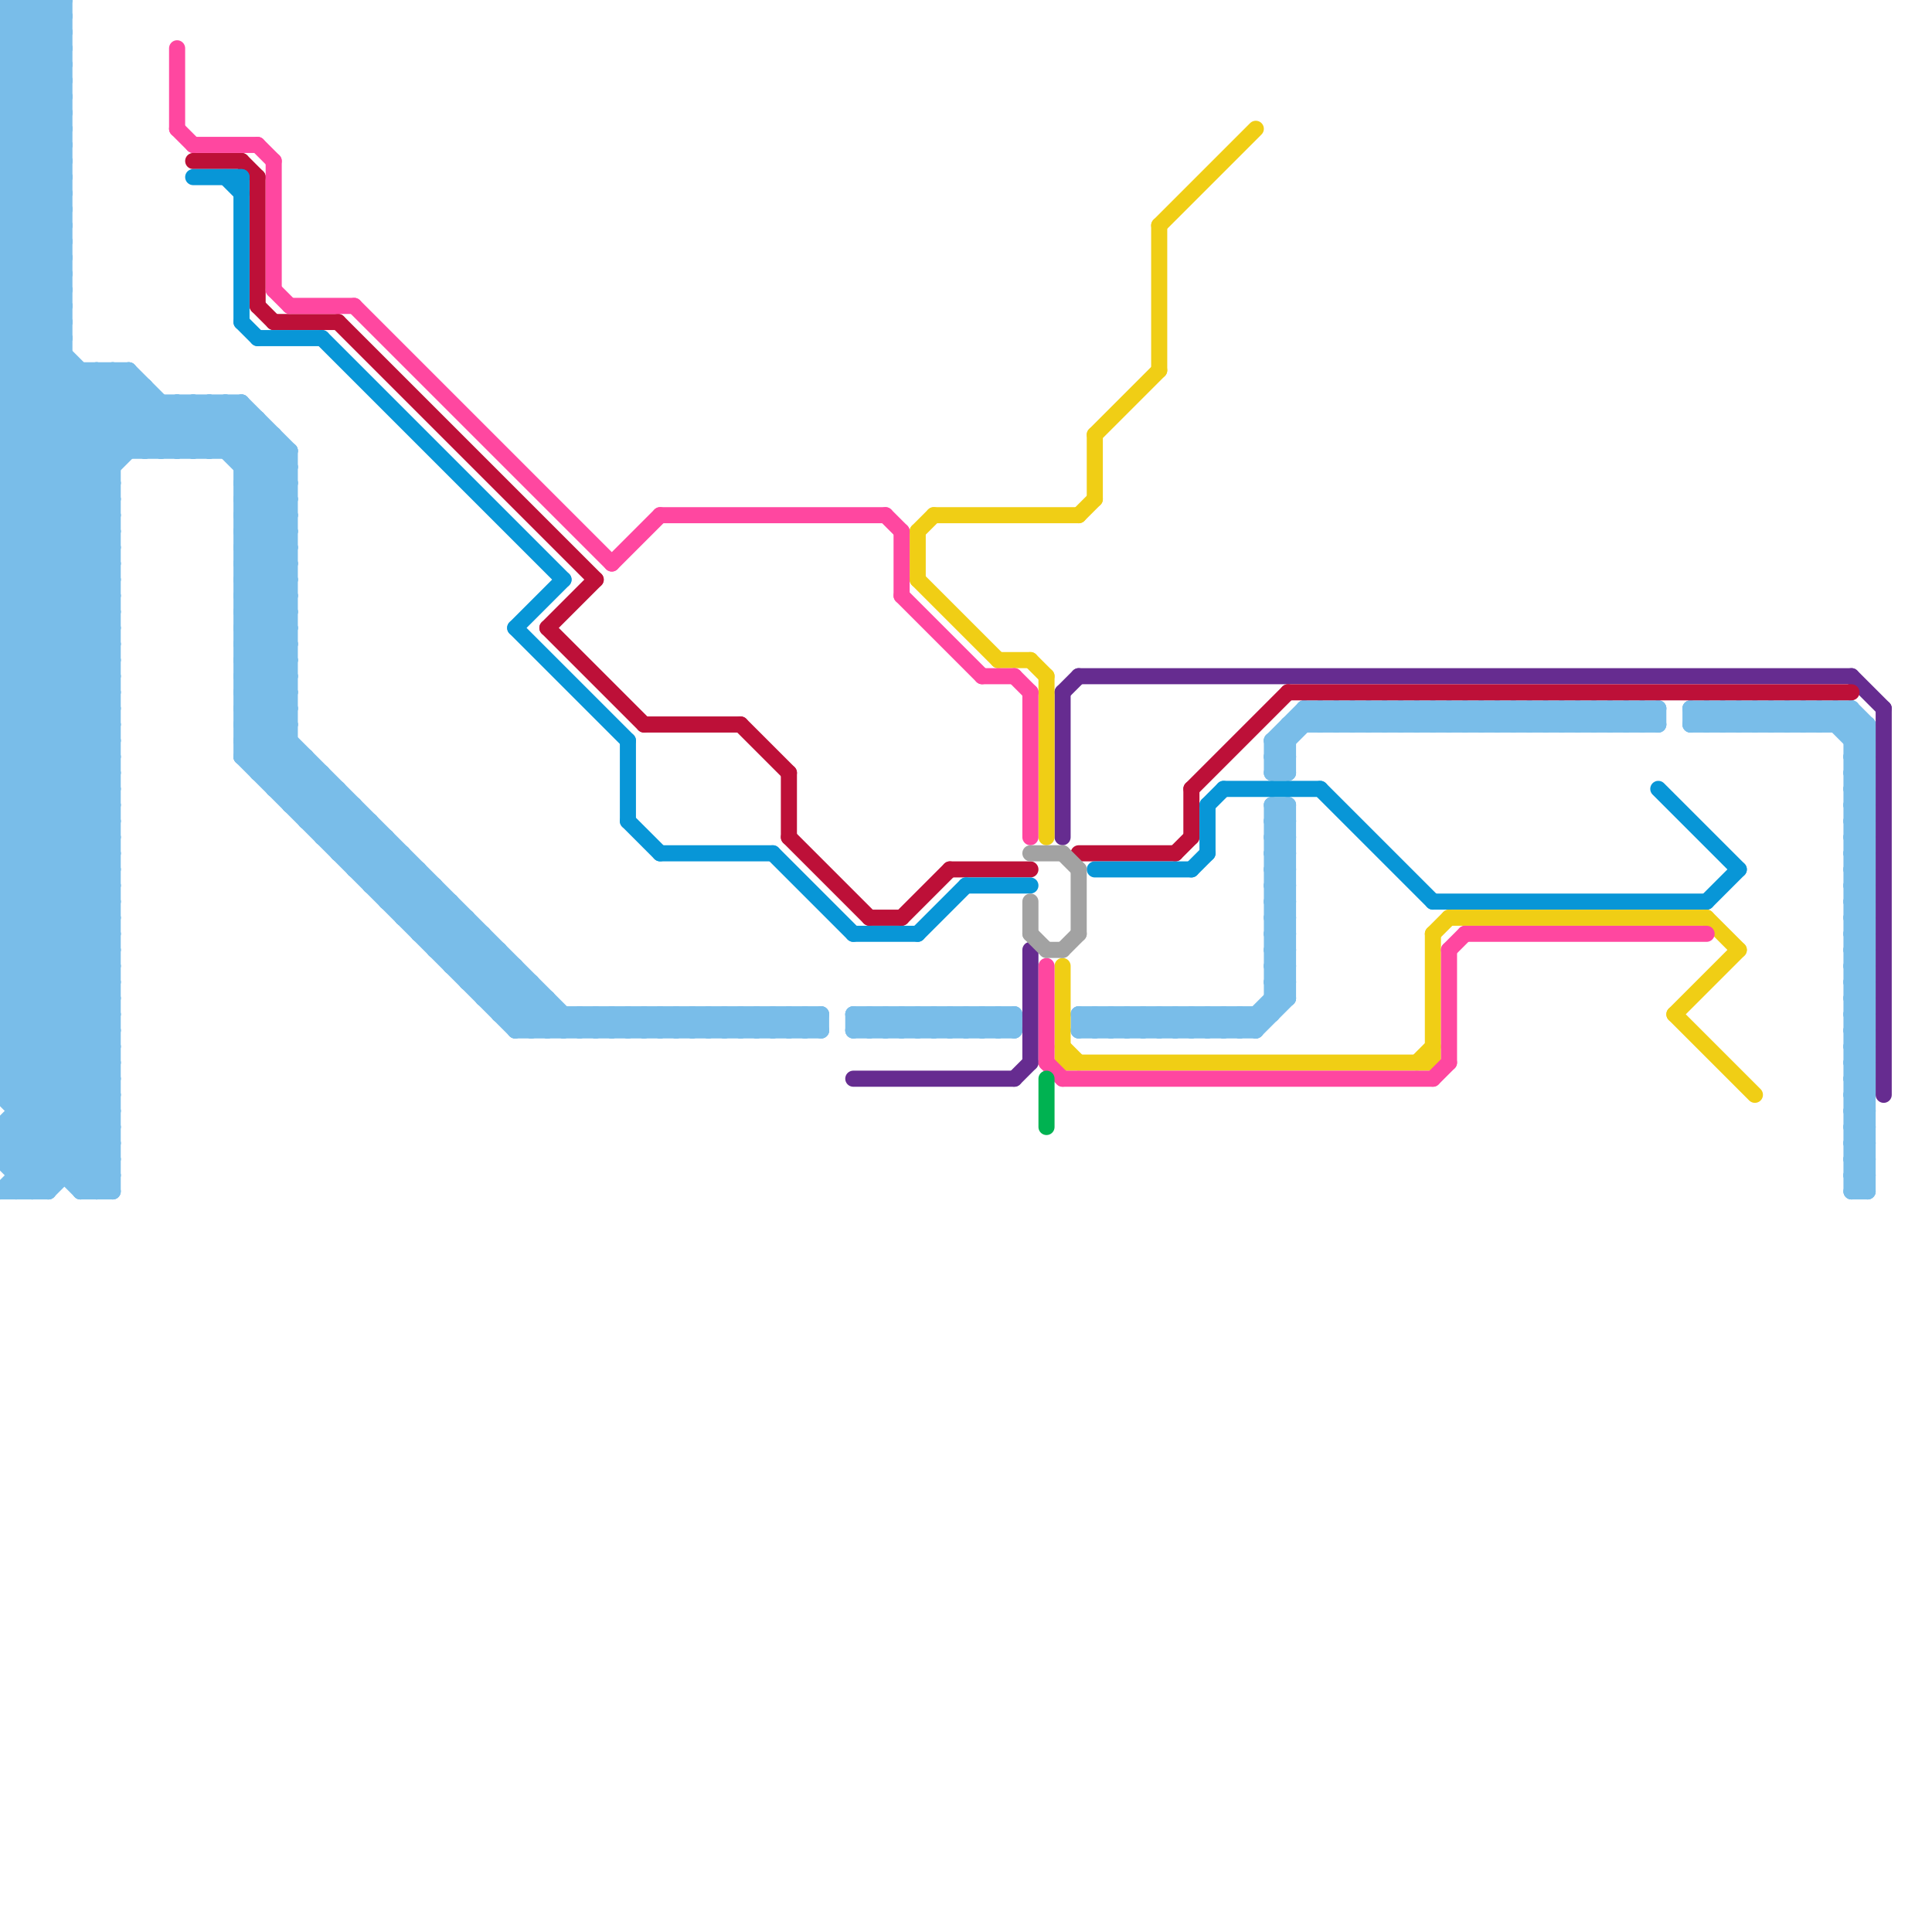 
<svg version="1.1" xmlns="http://www.w3.org/2000/svg" viewBox="0 0 120 120">
<style>line { stroke-width: 1; fill: none; stroke-linecap: round; stroke-linejoin: round; } .c0 { stroke: #79bde9 } .c1 { stroke: #662c90 } .c2 { stroke: #bd1038 } .c3 { stroke: #0896d7 } .c4 { stroke: #f0ce15 } .c5 { stroke: #ff47a0 } .c6 { stroke: #a2a2a2 } .c7 { stroke: #00b251 }</style><line class="c0" x1="0" y1="41" x2="7" y2="41"/><line class="c0" x1="62" y1="63" x2="63" y2="64"/><line class="c0" x1="0" y1="43" x2="7" y2="43"/><line class="c0" x1="82" y1="44" x2="83" y2="45"/><line class="c0" x1="68" y1="64" x2="69" y2="63"/><line class="c0" x1="79" y1="57" x2="80" y2="57"/><line class="c0" x1="115" y1="68" x2="116" y2="68"/><line class="c0" x1="79" y1="59" x2="80" y2="59"/><line class="c0" x1="115" y1="70" x2="116" y2="70"/><line class="c0" x1="12" y1="25" x2="12" y2="28"/><line class="c0" x1="67" y1="64" x2="68" y2="63"/><line class="c0" x1="87" y1="45" x2="88" y2="44"/><line class="c0" x1="102" y1="44" x2="102" y2="45"/><line class="c0" x1="61" y1="64" x2="62" y2="63"/><line class="c0" x1="45" y1="63" x2="45" y2="64"/><line class="c0" x1="8" y1="23" x2="13" y2="28"/><line class="c0" x1="39" y1="63" x2="40" y2="64"/><line class="c0" x1="81" y1="44" x2="103" y2="44"/><line class="c0" x1="0" y1="2" x2="4" y2="6"/><line class="c0" x1="1" y1="68" x2="7" y2="62"/><line class="c0" x1="115" y1="51" x2="116" y2="51"/><line class="c0" x1="0" y1="3" x2="3" y2="0"/><line class="c0" x1="69" y1="64" x2="70" y2="63"/><line class="c0" x1="89" y1="45" x2="90" y2="44"/><line class="c0" x1="115" y1="73" x2="116" y2="72"/><line class="c0" x1="88" y1="45" x2="89" y2="44"/><line class="c0" x1="103" y1="44" x2="103" y2="45"/><line class="c0" x1="110" y1="44" x2="111" y2="45"/><line class="c0" x1="0" y1="44" x2="7" y2="51"/><line class="c0" x1="0" y1="46" x2="7" y2="53"/><line class="c0" x1="115" y1="67" x2="116" y2="68"/><line class="c0" x1="0" y1="27" x2="4" y2="23"/><line class="c0" x1="0" y1="64" x2="7" y2="64"/><line class="c0" x1="0" y1="11" x2="4" y2="11"/><line class="c0" x1="0" y1="21" x2="4" y2="21"/><line class="c0" x1="0" y1="13" x2="4" y2="13"/><line class="c0" x1="5" y1="74" x2="7" y2="74"/><line class="c0" x1="67" y1="63" x2="79" y2="63"/><line class="c0" x1="0" y1="40" x2="7" y2="40"/><line class="c0" x1="79" y1="58" x2="80" y2="59"/><line class="c0" x1="31" y1="62" x2="32" y2="61"/><line class="c0" x1="79" y1="56" x2="80" y2="56"/><line class="c0" x1="27" y1="59" x2="29" y2="57"/><line class="c0" x1="58" y1="63" x2="58" y2="64"/><line class="c0" x1="0" y1="32" x2="8" y2="24"/><line class="c0" x1="50" y1="63" x2="50" y2="64"/><line class="c0" x1="75" y1="63" x2="76" y2="64"/><line class="c0" x1="60" y1="63" x2="60" y2="64"/><line class="c0" x1="88" y1="44" x2="89" y2="45"/><line class="c0" x1="0" y1="6" x2="4" y2="2"/><line class="c0" x1="20" y1="52" x2="24" y2="52"/><line class="c0" x1="0" y1="8" x2="4" y2="4"/><line class="c0" x1="30" y1="61" x2="31" y2="60"/><line class="c0" x1="79" y1="61" x2="80" y2="60"/><line class="c0" x1="79" y1="48" x2="80" y2="48"/><line class="c0" x1="115" y1="55" x2="116" y2="56"/><line class="c0" x1="0" y1="65" x2="7" y2="72"/><line class="c0" x1="115" y1="57" x2="116" y2="58"/><line class="c0" x1="0" y1="67" x2="7" y2="74"/><line class="c0" x1="0" y1="44" x2="7" y2="37"/><line class="c0" x1="0" y1="46" x2="7" y2="39"/><line class="c0" x1="0" y1="61" x2="7" y2="61"/><line class="c0" x1="0" y1="23" x2="8" y2="23"/><line class="c0" x1="0" y1="10" x2="4" y2="10"/><line class="c0" x1="0" y1="11" x2="4" y2="15"/><line class="c0" x1="15" y1="47" x2="18" y2="44"/><line class="c0" x1="0" y1="13" x2="4" y2="17"/><line class="c0" x1="15" y1="44" x2="35" y2="64"/><line class="c0" x1="70" y1="63" x2="70" y2="64"/><line class="c0" x1="42" y1="64" x2="43" y2="63"/><line class="c0" x1="115" y1="46" x2="116" y2="46"/><line class="c0" x1="3" y1="0" x2="3" y2="74"/><line class="c0" x1="42" y1="63" x2="42" y2="64"/><line class="c0" x1="15" y1="47" x2="32" y2="64"/><line class="c0" x1="115" y1="62" x2="116" y2="61"/><line class="c0" x1="44" y1="64" x2="45" y2="63"/><line class="c0" x1="15" y1="32" x2="18" y2="29"/><line class="c0" x1="15" y1="34" x2="18" y2="37"/><line class="c0" x1="47" y1="63" x2="47" y2="64"/><line class="c0" x1="15" y1="36" x2="18" y2="39"/><line class="c0" x1="71" y1="63" x2="71" y2="64"/><line class="c0" x1="0" y1="49" x2="7" y2="49"/><line class="c0" x1="0" y1="51" x2="7" y2="51"/><line class="c0" x1="53" y1="64" x2="63" y2="64"/><line class="c0" x1="0" y1="65" x2="7" y2="58"/><line class="c0" x1="0" y1="67" x2="7" y2="60"/><line class="c0" x1="115" y1="51" x2="116" y2="50"/><line class="c0" x1="115" y1="53" x2="116" y2="52"/><line class="c0" x1="0" y1="70" x2="0" y2="72"/><line class="c0" x1="0" y1="66" x2="7" y2="73"/><line class="c0" x1="79" y1="47" x2="80" y2="48"/><line class="c0" x1="96" y1="45" x2="97" y2="44"/><line class="c0" x1="73" y1="63" x2="73" y2="64"/><line class="c0" x1="90" y1="45" x2="91" y2="44"/><line class="c0" x1="93" y1="44" x2="94" y2="45"/><line class="c0" x1="48" y1="63" x2="48" y2="64"/><line class="c0" x1="0" y1="32" x2="7" y2="32"/><line class="c0" x1="0" y1="42" x2="7" y2="42"/><line class="c0" x1="0" y1="34" x2="7" y2="34"/><line class="c0" x1="1" y1="74" x2="7" y2="68"/><line class="c0" x1="0" y1="10" x2="4" y2="14"/><line class="c0" x1="115" y1="67" x2="116" y2="67"/><line class="c0" x1="0" y1="12" x2="4" y2="16"/><line class="c0" x1="98" y1="45" x2="99" y2="44"/><line class="c0" x1="79" y1="58" x2="80" y2="58"/><line class="c0" x1="0" y1="14" x2="4" y2="18"/><line class="c0" x1="72" y1="64" x2="73" y2="63"/><line class="c0" x1="0" y1="70" x2="3" y2="73"/><line class="c0" x1="79" y1="46" x2="81" y2="44"/><line class="c0" x1="79" y1="56" x2="80" y2="55"/><line class="c0" x1="21" y1="52" x2="22" y2="51"/><line class="c0" x1="1" y1="69" x2="7" y2="69"/><line class="c0" x1="37" y1="64" x2="38" y2="63"/><line class="c0" x1="1" y1="73" x2="7" y2="73"/><line class="c0" x1="0" y1="70" x2="7" y2="70"/><line class="c0" x1="0" y1="72" x2="7" y2="72"/><line class="c0" x1="0" y1="66" x2="7" y2="59"/><line class="c0" x1="0" y1="68" x2="7" y2="61"/><line class="c0" x1="0" y1="45" x2="7" y2="52"/><line class="c0" x1="108" y1="45" x2="109" y2="44"/><line class="c0" x1="0" y1="37" x2="7" y2="44"/><line class="c0" x1="0" y1="47" x2="7" y2="54"/><line class="c0" x1="115" y1="55" x2="116" y2="55"/><line class="c0" x1="79" y1="48" x2="80" y2="47"/><line class="c0" x1="0" y1="39" x2="7" y2="46"/><line class="c0" x1="115" y1="57" x2="116" y2="57"/><line class="c0" x1="53" y1="63" x2="53" y2="64"/><line class="c0" x1="2" y1="74" x2="7" y2="69"/><line class="c0" x1="15" y1="41" x2="18" y2="38"/><line class="c0" x1="8" y1="23" x2="8" y2="28"/><line class="c0" x1="0" y1="31" x2="8" y2="23"/><line class="c0" x1="109" y1="45" x2="110" y2="44"/><line class="c0" x1="2" y1="0" x2="4" y2="2"/><line class="c0" x1="0" y1="0" x2="0" y2="68"/><line class="c0" x1="0" y1="26" x2="7" y2="33"/><line class="c0" x1="0" y1="7" x2="4" y2="3"/><line class="c0" x1="0" y1="9" x2="4" y2="5"/><line class="c0" x1="86" y1="45" x2="87" y2="44"/><line class="c0" x1="115" y1="56" x2="116" y2="57"/><line class="c0" x1="23" y1="55" x2="25" y2="53"/><line class="c0" x1="115" y1="58" x2="116" y2="59"/><line class="c0" x1="0" y1="29" x2="7" y2="29"/><line class="c0" x1="0" y1="45" x2="7" y2="38"/><line class="c0" x1="0" y1="47" x2="7" y2="40"/><line class="c0" x1="79" y1="47" x2="80" y2="47"/><line class="c0" x1="25" y1="56" x2="26" y2="55"/><line class="c0" x1="15" y1="38" x2="18" y2="35"/><line class="c0" x1="15" y1="40" x2="18" y2="37"/><line class="c0" x1="84" y1="44" x2="85" y2="45"/><line class="c0" x1="0" y1="1" x2="1" y2="0"/><line class="c0" x1="15" y1="28" x2="16" y2="27"/><line class="c0" x1="115" y1="67" x2="116" y2="66"/><line class="c0" x1="99" y1="44" x2="100" y2="45"/><line class="c0" x1="6" y1="74" x2="7" y2="73"/><line class="c0" x1="115" y1="59" x2="116" y2="58"/><line class="c0" x1="73" y1="63" x2="74" y2="64"/><line class="c0" x1="5" y1="74" x2="7" y2="72"/><line class="c0" x1="115" y1="61" x2="116" y2="60"/><line class="c0" x1="15" y1="35" x2="18" y2="38"/><line class="c0" x1="15" y1="25" x2="15" y2="47"/><line class="c0" x1="15" y1="37" x2="18" y2="40"/><line class="c0" x1="92" y1="44" x2="93" y2="45"/><line class="c0" x1="80" y1="45" x2="80" y2="48"/><line class="c0" x1="0" y1="48" x2="7" y2="48"/><line class="c0" x1="0" y1="50" x2="7" y2="50"/><line class="c0" x1="53" y1="63" x2="63" y2="63"/><line class="c0" x1="79" y1="46" x2="80" y2="47"/><line class="c0" x1="0" y1="1" x2="4" y2="1"/><line class="c0" x1="94" y1="44" x2="95" y2="45"/><line class="c0" x1="84" y1="45" x2="85" y2="44"/><line class="c0" x1="38" y1="64" x2="39" y2="63"/><line class="c0" x1="81" y1="44" x2="82" y2="45"/><line class="c0" x1="40" y1="64" x2="41" y2="63"/><line class="c0" x1="1" y1="0" x2="1" y2="74"/><line class="c0" x1="0" y1="18" x2="4" y2="14"/><line class="c0" x1="67" y1="63" x2="67" y2="64"/><line class="c0" x1="36" y1="63" x2="37" y2="64"/><line class="c0" x1="14" y1="25" x2="14" y2="28"/><line class="c0" x1="79" y1="51" x2="80" y2="50"/><line class="c0" x1="0" y1="53" x2="7" y2="60"/><line class="c0" x1="111" y1="45" x2="112" y2="44"/><line class="c0" x1="0" y1="55" x2="7" y2="62"/><line class="c0" x1="0" y1="71" x2="7" y2="71"/><line class="c0" x1="69" y1="63" x2="69" y2="64"/><line class="c0" x1="0" y1="20" x2="4" y2="20"/><line class="c0" x1="15" y1="43" x2="36" y2="64"/><line class="c0" x1="41" y1="64" x2="42" y2="63"/><line class="c0" x1="0" y1="22" x2="4" y2="22"/><line class="c0" x1="35" y1="64" x2="36" y2="63"/><line class="c0" x1="25" y1="53" x2="25" y2="57"/><line class="c0" x1="15" y1="46" x2="33" y2="64"/><line class="c0" x1="115" y1="56" x2="116" y2="56"/><line class="c0" x1="0" y1="1" x2="4" y2="5"/><line class="c0" x1="115" y1="48" x2="116" y2="48"/><line class="c0" x1="115" y1="58" x2="116" y2="58"/><line class="c0" x1="115" y1="50" x2="116" y2="50"/><line class="c0" x1="18" y1="28" x2="18" y2="50"/><line class="c0" x1="106" y1="45" x2="107" y2="44"/><line class="c0" x1="115" y1="64" x2="116" y2="65"/><line class="c0" x1="18" y1="50" x2="22" y2="50"/><line class="c0" x1="19" y1="50" x2="20" y2="49"/><line class="c0" x1="54" y1="63" x2="55" y2="64"/><line class="c0" x1="79" y1="55" x2="80" y2="56"/><line class="c0" x1="115" y1="66" x2="116" y2="67"/><line class="c0" x1="12" y1="25" x2="18" y2="31"/><line class="c0" x1="0" y1="53" x2="7" y2="46"/><line class="c0" x1="0" y1="55" x2="7" y2="48"/><line class="c0" x1="100" y1="44" x2="101" y2="45"/><line class="c0" x1="87" y1="44" x2="87" y2="45"/><line class="c0" x1="15" y1="30" x2="17" y2="28"/><line class="c0" x1="49" y1="63" x2="50" y2="64"/><line class="c0" x1="74" y1="63" x2="75" y2="64"/><line class="c0" x1="18" y1="49" x2="19" y2="48"/><line class="c0" x1="14" y1="25" x2="18" y2="29"/><line class="c0" x1="79" y1="46" x2="80" y2="46"/><line class="c0" x1="105" y1="45" x2="106" y2="44"/><line class="c0" x1="99" y1="45" x2="100" y2="44"/><line class="c0" x1="95" y1="44" x2="95" y2="45"/><line class="c0" x1="54" y1="64" x2="55" y2="63"/><line class="c0" x1="102" y1="44" x2="103" y2="45"/><line class="c0" x1="89" y1="44" x2="89" y2="45"/><line class="c0" x1="15" y1="39" x2="18" y2="36"/><line class="c0" x1="10" y1="25" x2="10" y2="28"/><line class="c0" x1="107" y1="45" x2="108" y2="44"/><line class="c0" x1="101" y1="45" x2="102" y2="44"/><line class="c0" x1="0" y1="56" x2="7" y2="56"/><line class="c0" x1="79" y1="60" x2="80" y2="61"/><line class="c0" x1="0" y1="58" x2="7" y2="58"/><line class="c0" x1="0" y1="74" x2="7" y2="67"/><line class="c0" x1="20" y1="48" x2="20" y2="52"/><line class="c0" x1="5" y1="73" x2="7" y2="71"/><line class="c0" x1="115" y1="60" x2="116" y2="59"/><line class="c0" x1="15" y1="38" x2="18" y2="38"/><line class="c0" x1="97" y1="44" x2="98" y2="45"/><line class="c0" x1="15" y1="40" x2="18" y2="40"/><line class="c0" x1="44" y1="63" x2="44" y2="64"/><line class="c0" x1="0" y1="31" x2="7" y2="38"/><line class="c0" x1="0" y1="33" x2="7" y2="40"/><line class="c0" x1="0" y1="25" x2="7" y2="32"/><line class="c0" x1="0" y1="0" x2="4" y2="0"/><line class="c0" x1="77" y1="63" x2="77" y2="64"/><line class="c0" x1="16" y1="48" x2="18" y2="46"/><line class="c0" x1="43" y1="64" x2="44" y2="63"/><line class="c0" x1="19" y1="47" x2="19" y2="51"/><line class="c0" x1="0" y1="29" x2="6" y2="23"/><line class="c0" x1="32" y1="64" x2="51" y2="64"/><line class="c0" x1="0" y1="15" x2="4" y2="11"/><line class="c0" x1="115" y1="48" x2="116" y2="47"/><line class="c0" x1="0" y1="17" x2="4" y2="13"/><line class="c0" x1="0" y1="74" x2="3" y2="74"/><line class="c0" x1="115" y1="50" x2="116" y2="49"/><line class="c0" x1="0" y1="28" x2="18" y2="28"/><line class="c0" x1="72" y1="63" x2="72" y2="64"/><line class="c0" x1="12" y1="28" x2="15" y2="25"/><line class="c0" x1="0" y1="37" x2="7" y2="37"/><line class="c0" x1="0" y1="52" x2="7" y2="59"/><line class="c0" x1="0" y1="39" x2="7" y2="39"/><line class="c0" x1="115" y1="44" x2="116" y2="45"/><line class="c0" x1="0" y1="54" x2="7" y2="61"/><line class="c0" x1="59" y1="64" x2="60" y2="63"/><line class="c0" x1="83" y1="44" x2="83" y2="45"/><line class="c0" x1="115" y1="64" x2="116" y2="64"/><line class="c0" x1="79" y1="55" x2="80" y2="55"/><line class="c0" x1="115" y1="66" x2="116" y2="66"/><line class="c0" x1="15" y1="46" x2="18" y2="43"/><line class="c0" x1="3" y1="74" x2="7" y2="70"/><line class="c0" x1="0" y1="0" x2="4" y2="4"/><line class="c0" x1="115" y1="47" x2="116" y2="47"/><line class="c0" x1="115" y1="49" x2="116" y2="49"/><line class="c0" x1="57" y1="63" x2="58" y2="64"/><line class="c0" x1="115" y1="69" x2="116" y2="68"/><line class="c0" x1="24" y1="56" x2="26" y2="54"/><line class="c0" x1="75" y1="64" x2="76" y2="63"/><line class="c0" x1="0" y1="16" x2="4" y2="12"/><line class="c0" x1="29" y1="60" x2="30" y2="59"/><line class="c0" x1="62" y1="64" x2="63" y2="63"/><line class="c0" x1="82" y1="45" x2="83" y2="44"/><line class="c0" x1="33" y1="61" x2="33" y2="64"/><line class="c0" x1="56" y1="64" x2="57" y2="63"/><line class="c0" x1="79" y1="52" x2="80" y2="53"/><line class="c0" x1="0" y1="2" x2="2" y2="0"/><line class="c0" x1="115" y1="63" x2="116" y2="64"/><line class="c0" x1="79" y1="54" x2="80" y2="55"/><line class="c0" x1="0" y1="60" x2="7" y2="60"/><line class="c0" x1="115" y1="65" x2="116" y2="66"/><line class="c0" x1="26" y1="58" x2="28" y2="56"/><line class="c0" x1="0" y1="36" x2="7" y2="36"/><line class="c0" x1="96" y1="44" x2="96" y2="45"/><line class="c0" x1="0" y1="52" x2="7" y2="45"/><line class="c0" x1="0" y1="54" x2="7" y2="47"/><line class="c0" x1="7" y1="23" x2="7" y2="74"/><line class="c0" x1="39" y1="64" x2="40" y2="63"/><line class="c0" x1="23" y1="51" x2="23" y2="55"/><line class="c0" x1="111" y1="44" x2="111" y2="45"/><line class="c0" x1="22" y1="50" x2="22" y2="54"/><line class="c0" x1="98" y1="44" x2="98" y2="45"/><line class="c0" x1="57" y1="64" x2="58" y2="63"/><line class="c0" x1="19" y1="51" x2="23" y2="51"/><line class="c0" x1="28" y1="59" x2="29" y2="58"/><line class="c0" x1="110" y1="45" x2="111" y2="44"/><line class="c0" x1="0" y1="4" x2="4" y2="0"/><line class="c0" x1="79" y1="46" x2="79" y2="48"/><line class="c0" x1="79" y1="57" x2="80" y2="56"/><line class="c0" x1="115" y1="68" x2="116" y2="67"/><line class="c0" x1="79" y1="59" x2="80" y2="58"/><line class="c0" x1="115" y1="70" x2="116" y2="69"/><line class="c0" x1="0" y1="63" x2="7" y2="70"/><line class="c0" x1="15" y1="42" x2="18" y2="45"/><line class="c0" x1="80" y1="50" x2="80" y2="62"/><line class="c0" x1="0" y1="57" x2="7" y2="57"/><line class="c0" x1="79" y1="53" x2="80" y2="54"/><line class="c0" x1="0" y1="6" x2="4" y2="6"/><line class="c0" x1="0" y1="16" x2="4" y2="16"/><line class="c0" x1="0" y1="59" x2="7" y2="59"/><line class="c0" x1="0" y1="8" x2="4" y2="8"/><line class="c0" x1="108" y1="44" x2="108" y2="45"/><line class="c0" x1="70" y1="63" x2="71" y2="64"/><line class="c0" x1="15" y1="39" x2="18" y2="39"/><line class="c0" x1="38" y1="63" x2="38" y2="64"/><line class="c0" x1="45" y1="63" x2="46" y2="64"/><line class="c0" x1="15" y1="31" x2="18" y2="31"/><line class="c0" x1="15" y1="33" x2="18" y2="33"/><line class="c0" x1="0" y1="24" x2="7" y2="31"/><line class="c0" x1="5" y1="23" x2="5" y2="74"/><line class="c0" x1="91" y1="44" x2="91" y2="45"/><line class="c0" x1="16" y1="47" x2="18" y2="45"/><line class="c0" x1="28" y1="60" x2="30" y2="58"/><line class="c0" x1="85" y1="44" x2="85" y2="45"/><line class="c0" x1="50" y1="64" x2="51" y2="63"/><line class="c0" x1="47" y1="63" x2="48" y2="64"/><line class="c0" x1="109" y1="44" x2="109" y2="45"/><line class="c0" x1="0" y1="25" x2="4" y2="21"/><line class="c0" x1="63" y1="63" x2="63" y2="64"/><line class="c0" x1="0" y1="36" x2="11" y2="25"/><line class="c0" x1="34" y1="62" x2="34" y2="64"/><line class="c0" x1="30" y1="62" x2="32" y2="60"/><line class="c0" x1="13" y1="25" x2="13" y2="28"/><line class="c0" x1="0" y1="24" x2="9" y2="24"/><line class="c0" x1="115" y1="47" x2="116" y2="46"/><line class="c0" x1="0" y1="62" x2="7" y2="69"/><line class="c0" x1="0" y1="63" x2="7" y2="56"/><line class="c0" x1="115" y1="49" x2="116" y2="48"/><line class="c0" x1="86" y1="44" x2="86" y2="45"/><line class="c0" x1="37" y1="63" x2="37" y2="64"/><line class="c0" x1="15" y1="25" x2="18" y2="28"/><line class="c0" x1="58" y1="63" x2="59" y2="64"/><line class="c0" x1="0" y1="38" x2="7" y2="38"/><line class="c0" x1="23" y1="55" x2="27" y2="55"/><line class="c0" x1="0" y1="30" x2="7" y2="30"/><line class="c0" x1="22" y1="54" x2="26" y2="54"/><line class="c0" x1="0" y1="6" x2="4" y2="10"/><line class="c0" x1="79" y1="52" x2="80" y2="52"/><line class="c0" x1="115" y1="63" x2="116" y2="63"/><line class="c0" x1="1" y1="72" x2="7" y2="66"/><line class="c0" x1="79" y1="54" x2="80" y2="54"/><line class="c0" x1="115" y1="65" x2="116" y2="65"/><line class="c0" x1="0" y1="8" x2="4" y2="12"/><line class="c0" x1="83" y1="45" x2="84" y2="44"/><line class="c0" x1="60" y1="63" x2="61" y2="64"/><line class="c0" x1="85" y1="45" x2="86" y2="44"/><line class="c0" x1="115" y1="71" x2="116" y2="72"/><line class="c0" x1="6" y1="23" x2="11" y2="28"/><line class="c0" x1="23" y1="54" x2="24" y2="53"/><line class="c0" x1="112" y1="44" x2="112" y2="45"/><line class="c0" x1="15" y1="46" x2="18" y2="46"/><line class="c0" x1="115" y1="46" x2="116" y2="45"/><line class="c0" x1="0" y1="62" x2="7" y2="55"/><line class="c0" x1="0" y1="41" x2="7" y2="48"/><line class="c0" x1="0" y1="43" x2="7" y2="50"/><line class="c0" x1="114" y1="44" x2="114" y2="45"/><line class="c0" x1="0" y1="35" x2="7" y2="35"/><line class="c0" x1="55" y1="63" x2="55" y2="64"/><line class="c0" x1="42" y1="63" x2="43" y2="64"/><line class="c0" x1="79" y1="53" x2="80" y2="53"/><line class="c0" x1="59" y1="63" x2="59" y2="64"/><line class="c0" x1="46" y1="63" x2="46" y2="64"/><line class="c0" x1="53" y1="63" x2="54" y2="64"/><line class="c0" x1="40" y1="63" x2="40" y2="64"/><line class="c0" x1="71" y1="63" x2="72" y2="64"/><line class="c0" x1="21" y1="53" x2="23" y2="51"/><line class="c0" x1="58" y1="64" x2="59" y2="63"/><line class="c0" x1="0" y1="5" x2="4" y2="1"/><line class="c0" x1="55" y1="63" x2="56" y2="64"/><line class="c0" x1="14" y1="28" x2="16" y2="26"/><line class="c0" x1="24" y1="52" x2="24" y2="56"/><line class="c0" x1="79" y1="58" x2="80" y2="57"/><line class="c0" x1="115" y1="52" x2="116" y2="53"/><line class="c0" x1="115" y1="54" x2="116" y2="55"/><line class="c0" x1="0" y1="64" x2="7" y2="71"/><line class="c0" x1="1" y1="70" x2="5" y2="74"/><line class="c0" x1="17" y1="49" x2="19" y2="47"/><line class="c0" x1="41" y1="63" x2="41" y2="64"/><line class="c0" x1="60" y1="64" x2="61" y2="63"/><line class="c0" x1="48" y1="63" x2="49" y2="64"/><line class="c0" x1="115" y1="74" x2="116" y2="74"/><line class="c0" x1="0" y1="41" x2="7" y2="34"/><line class="c0" x1="0" y1="40" x2="7" y2="47"/><line class="c0" x1="0" y1="43" x2="7" y2="36"/><line class="c0" x1="0" y1="7" x2="4" y2="7"/><line class="c0" x1="101" y1="44" x2="101" y2="45"/><line class="c0" x1="0" y1="9" x2="4" y2="9"/><line class="c0" x1="15" y1="42" x2="18" y2="39"/><line class="c0" x1="15" y1="30" x2="18" y2="30"/><line class="c0" x1="15" y1="34" x2="18" y2="31"/><line class="c0" x1="15" y1="44" x2="18" y2="41"/><line class="c0" x1="15" y1="32" x2="18" y2="32"/><line class="c0" x1="15" y1="36" x2="18" y2="33"/><line class="c0" x1="22" y1="53" x2="23" y2="52"/><line class="c0" x1="0" y1="23" x2="7" y2="30"/><line class="c0" x1="55" y1="64" x2="56" y2="63"/><line class="c0" x1="26" y1="57" x2="27" y2="56"/><line class="c0" x1="0" y1="34" x2="9" y2="25"/><line class="c0" x1="115" y1="55" x2="116" y2="54"/><line class="c0" x1="68" y1="63" x2="68" y2="64"/><line class="c0" x1="0" y1="24" x2="4" y2="20"/><line class="c0" x1="115" y1="57" x2="116" y2="56"/><line class="c0" x1="0" y1="26" x2="4" y2="22"/><line class="c0" x1="43" y1="63" x2="43" y2="64"/><line class="c0" x1="32" y1="64" x2="34" y2="62"/><line class="c0" x1="15" y1="31" x2="18" y2="34"/><line class="c0" x1="115" y1="73" x2="116" y2="74"/><line class="c0" x1="15" y1="33" x2="18" y2="36"/><line class="c0" x1="0" y1="44" x2="7" y2="44"/><line class="c0" x1="0" y1="46" x2="7" y2="46"/><line class="c0" x1="0" y1="61" x2="7" y2="68"/><line class="c0" x1="0" y1="64" x2="7" y2="57"/><line class="c0" x1="115" y1="71" x2="116" y2="71"/><line class="c0" x1="29" y1="61" x2="31" y2="59"/><line class="c0" x1="79" y1="62" x2="80" y2="62"/><line class="c0" x1="0" y1="40" x2="7" y2="33"/><line class="c0" x1="76" y1="63" x2="77" y2="64"/><line class="c0" x1="71" y1="64" x2="72" y2="63"/><line class="c0" x1="68" y1="63" x2="69" y2="64"/><line class="c0" x1="80" y1="45" x2="103" y2="45"/><line class="c0" x1="0" y1="28" x2="5" y2="23"/><line class="c0" x1="36" y1="63" x2="36" y2="64"/><line class="c0" x1="0" y1="7" x2="4" y2="11"/><line class="c0" x1="31" y1="63" x2="33" y2="61"/><line class="c0" x1="105" y1="44" x2="105" y2="45"/><line class="c0" x1="0" y1="9" x2="4" y2="13"/><line class="c0" x1="87" y1="44" x2="88" y2="45"/><line class="c0" x1="17" y1="27" x2="17" y2="49"/><line class="c0" x1="27" y1="55" x2="27" y2="59"/><line class="c0" x1="92" y1="45" x2="93" y2="44"/><line class="c0" x1="107" y1="44" x2="107" y2="45"/><line class="c0" x1="0" y1="23" x2="4" y2="19"/><line class="c0" x1="79" y1="53" x2="80" y2="52"/><line class="c0" x1="61" y1="63" x2="61" y2="64"/><line class="c0" x1="24" y1="56" x2="28" y2="56"/><line class="c0" x1="33" y1="64" x2="34" y2="63"/><line class="c0" x1="0" y1="49" x2="7" y2="56"/><line class="c0" x1="0" y1="65" x2="7" y2="65"/><line class="c0" x1="0" y1="51" x2="7" y2="58"/><line class="c0" x1="79" y1="61" x2="80" y2="62"/><line class="c0" x1="0" y1="67" x2="7" y2="67"/><line class="c0" x1="11" y1="25" x2="18" y2="32"/><line class="c0" x1="115" y1="72" x2="116" y2="73"/><line class="c0" x1="0" y1="18" x2="4" y2="18"/><line class="c0" x1="0" y1="61" x2="7" y2="54"/><line class="c0" x1="16" y1="26" x2="16" y2="48"/><line class="c0" x1="15" y1="41" x2="18" y2="41"/><line class="c0" x1="0" y1="32" x2="7" y2="39"/><line class="c0" x1="0" y1="42" x2="7" y2="49"/><line class="c0" x1="0" y1="34" x2="7" y2="41"/><line class="c0" x1="1" y1="0" x2="4" y2="3"/><line class="c0" x1="62" y1="63" x2="62" y2="64"/><line class="c0" x1="26" y1="54" x2="26" y2="58"/><line class="c0" x1="56" y1="63" x2="56" y2="64"/><line class="c0" x1="34" y1="64" x2="35" y2="63"/><line class="c0" x1="16" y1="48" x2="20" y2="48"/><line class="c0" x1="51" y1="63" x2="51" y2="64"/><line class="c0" x1="76" y1="64" x2="77" y2="63"/><line class="c0" x1="115" y1="62" x2="116" y2="63"/><line class="c0" x1="0" y1="21" x2="7" y2="28"/><line class="c0" x1="0" y1="49" x2="7" y2="42"/><line class="c0" x1="113" y1="44" x2="116" y2="47"/><line class="c0" x1="0" y1="51" x2="7" y2="44"/><line class="c0" x1="0" y1="66" x2="7" y2="66"/><line class="c0" x1="110" y1="44" x2="110" y2="45"/><line class="c0" x1="0" y1="68" x2="7" y2="68"/><line class="c0" x1="9" y1="24" x2="9" y2="28"/><line class="c0" x1="115" y1="51" x2="116" y2="52"/><line class="c0" x1="115" y1="53" x2="116" y2="54"/><line class="c0" x1="115" y1="73" x2="116" y2="73"/><line class="c0" x1="105" y1="44" x2="115" y2="44"/><line class="c0" x1="0" y1="42" x2="7" y2="35"/><line class="c0" x1="115" y1="71" x2="116" y2="70"/><line class="c0" x1="67" y1="63" x2="68" y2="64"/><line class="c0" x1="15" y1="35" x2="18" y2="32"/><line class="c0" x1="28" y1="60" x2="32" y2="60"/><line class="c0" x1="15" y1="37" x2="18" y2="34"/><line class="c0" x1="27" y1="59" x2="31" y2="59"/><line class="c0" x1="75" y1="63" x2="75" y2="64"/><line class="c0" x1="67" y1="64" x2="78" y2="64"/><line class="c0" x1="0" y1="33" x2="9" y2="24"/><line class="c0" x1="88" y1="44" x2="88" y2="45"/><line class="c0" x1="95" y1="44" x2="96" y2="45"/><line class="c0" x1="82" y1="44" x2="82" y2="45"/><line class="c0" x1="0" y1="70" x2="7" y2="63"/><line class="c0" x1="115" y1="56" x2="116" y2="55"/><line class="c0" x1="69" y1="63" x2="70" y2="64"/><line class="c0" x1="0" y1="72" x2="7" y2="65"/><line class="c0" x1="115" y1="58" x2="116" y2="57"/><line class="c0" x1="30" y1="62" x2="34" y2="62"/><line class="c0" x1="89" y1="44" x2="90" y2="45"/><line class="c0" x1="15" y1="30" x2="18" y2="33"/><line class="c0" x1="100" y1="45" x2="101" y2="44"/><line class="c0" x1="15" y1="36" x2="18" y2="36"/><line class="c0" x1="0" y1="27" x2="7" y2="34"/><line class="c0" x1="74" y1="64" x2="75" y2="63"/><line class="c0" x1="17" y1="48" x2="18" y2="47"/><line class="c0" x1="94" y1="45" x2="95" y2="44"/><line class="c0" x1="0" y1="29" x2="7" y2="36"/><line class="c0" x1="0" y1="45" x2="7" y2="45"/><line class="c0" x1="15" y1="32" x2="18" y2="35"/><line class="c0" x1="0" y1="47" x2="7" y2="47"/><line class="c0" x1="26" y1="58" x2="30" y2="58"/><line class="c0" x1="39" y1="63" x2="39" y2="64"/><line class="c0" x1="79" y1="61" x2="80" y2="61"/><line class="c0" x1="115" y1="72" x2="116" y2="72"/><line class="c0" x1="90" y1="44" x2="91" y2="45"/><line class="c0" x1="0" y1="35" x2="10" y2="25"/><line class="c0" x1="95" y1="45" x2="96" y2="44"/><line class="c0" x1="13" y1="28" x2="15" y2="26"/><line class="c0" x1="0" y1="11" x2="4" y2="7"/><line class="c0" x1="36" y1="64" x2="37" y2="63"/><line class="c0" x1="0" y1="13" x2="4" y2="9"/><line class="c0" x1="0" y1="48" x2="7" y2="55"/><line class="c0" x1="0" y1="50" x2="7" y2="57"/><line class="c0" x1="0" y1="15" x2="4" y2="15"/><line class="c0" x1="0" y1="17" x2="4" y2="17"/><line class="c0" x1="115" y1="62" x2="116" y2="62"/><line class="c0" x1="108" y1="44" x2="109" y2="45"/><line class="c0" x1="29" y1="57" x2="29" y2="61"/><line class="c0" x1="79" y1="60" x2="80" y2="60"/><line class="c0" x1="115" y1="53" x2="116" y2="53"/><line class="c0" x1="113" y1="45" x2="114" y2="44"/><line class="c0" x1="31" y1="63" x2="51" y2="63"/><line class="c0" x1="85" y1="44" x2="86" y2="45"/><line class="c0" x1="25" y1="57" x2="27" y2="55"/><line class="c0" x1="0" y1="10" x2="4" y2="6"/><line class="c0" x1="0" y1="12" x2="4" y2="8"/><line class="c0" x1="15" y1="41" x2="18" y2="44"/><line class="c0" x1="15" y1="45" x2="34" y2="64"/><line class="c0" x1="0" y1="14" x2="4" y2="10"/><line class="c0" x1="27" y1="58" x2="28" y2="57"/><line class="c0" x1="115" y1="59" x2="116" y2="60"/><line class="c0" x1="0" y1="18" x2="10" y2="28"/><line class="c0" x1="50" y1="63" x2="51" y2="64"/><line class="c0" x1="28" y1="56" x2="28" y2="60"/><line class="c0" x1="44" y1="63" x2="45" y2="64"/><line class="c0" x1="79" y1="50" x2="80" y2="51"/><line class="c0" x1="115" y1="61" x2="116" y2="62"/><line class="c0" x1="0" y1="48" x2="7" y2="41"/><line class="c0" x1="0" y1="50" x2="7" y2="43"/><line class="c0" x1="17" y1="49" x2="21" y2="49"/><line class="c0" x1="49" y1="64" x2="50" y2="63"/><line class="c0" x1="77" y1="63" x2="78" y2="64"/><line class="c0" x1="0" y1="15" x2="4" y2="19"/><line class="c0" x1="96" y1="44" x2="97" y2="45"/><line class="c0" x1="0" y1="17" x2="4" y2="21"/><line class="c0" x1="102" y1="45" x2="103" y2="44"/><line class="c0" x1="15" y1="43" x2="18" y2="40"/><line class="c0" x1="78" y1="63" x2="78" y2="64"/><line class="c0" x1="98" y1="44" x2="99" y2="45"/><line class="c0" x1="115" y1="72" x2="116" y2="71"/><line class="c0" x1="72" y1="63" x2="73" y2="64"/><line class="c0" x1="115" y1="64" x2="116" y2="63"/><line class="c0" x1="79" y1="55" x2="80" y2="54"/><line class="c0" x1="115" y1="66" x2="116" y2="65"/><line class="c0" x1="15" y1="38" x2="18" y2="41"/><line class="c0" x1="15" y1="40" x2="18" y2="43"/><line class="c0" x1="97" y1="45" x2="98" y2="44"/><line class="c0" x1="79" y1="50" x2="79" y2="63"/><line class="c0" x1="0" y1="53" x2="7" y2="53"/><line class="c0" x1="83" y1="44" x2="84" y2="45"/><line class="c0" x1="0" y1="12" x2="4" y2="12"/><line class="c0" x1="0" y1="55" x2="7" y2="55"/><line class="c0" x1="79" y1="51" x2="80" y2="52"/><line class="c0" x1="0" y1="4" x2="4" y2="4"/><line class="c0" x1="0" y1="14" x2="4" y2="14"/><line class="c0" x1="0" y1="71" x2="7" y2="64"/><line class="c0" x1="32" y1="60" x2="32" y2="64"/><line class="c0" x1="15" y1="35" x2="18" y2="35"/><line class="c0" x1="15" y1="37" x2="18" y2="37"/><line class="c0" x1="0" y1="28" x2="7" y2="35"/><line class="c0" x1="29" y1="61" x2="33" y2="61"/><line class="c0" x1="15" y1="29" x2="18" y2="29"/><line class="c0" x1="0" y1="22" x2="7" y2="29"/><line class="c0" x1="0" y1="16" x2="4" y2="20"/><line class="c0" x1="38" y1="63" x2="39" y2="64"/><line class="c0" x1="0" y1="20" x2="8" y2="28"/><line class="c0" x1="31" y1="59" x2="31" y2="63"/><line class="c0" x1="84" y1="44" x2="84" y2="45"/><line class="c0" x1="79" y1="60" x2="80" y2="59"/><line class="c0" x1="40" y1="63" x2="41" y2="64"/><line class="c0" x1="0" y1="56" x2="7" y2="63"/><line class="c0" x1="109" y1="44" x2="110" y2="45"/><line class="c0" x1="0" y1="58" x2="7" y2="65"/><line class="c0" x1="21" y1="53" x2="25" y2="53"/><line class="c0" x1="0" y1="72" x2="2" y2="74"/><line class="c0" x1="111" y1="44" x2="112" y2="45"/><line class="c0" x1="10" y1="28" x2="13" y2="25"/><line class="c0" x1="86" y1="44" x2="87" y2="45"/><line class="c0" x1="115" y1="59" x2="116" y2="59"/><line class="c0" x1="0" y1="4" x2="4" y2="8"/><line class="c0" x1="79" y1="50" x2="80" y2="50"/><line class="c0" x1="115" y1="61" x2="116" y2="61"/><line class="c0" x1="30" y1="58" x2="30" y2="62"/><line class="c0" x1="91" y1="45" x2="92" y2="44"/><line class="c0" x1="15" y1="45" x2="18" y2="42"/><line class="c0" x1="93" y1="45" x2="94" y2="44"/><line class="c0" x1="79" y1="47" x2="82" y2="44"/><line class="c0" x1="13" y1="25" x2="18" y2="30"/><line class="c0" x1="0" y1="56" x2="7" y2="49"/><line class="c0" x1="0" y1="58" x2="7" y2="51"/><line class="c0" x1="0" y1="19" x2="9" y2="28"/><line class="c0" x1="93" y1="44" x2="93" y2="45"/><line class="c0" x1="115" y1="60" x2="116" y2="61"/><line class="c0" x1="0" y1="31" x2="7" y2="31"/><line class="c0" x1="0" y1="33" x2="7" y2="33"/><line class="c0" x1="91" y1="44" x2="92" y2="45"/><line class="c0" x1="15" y1="29" x2="17" y2="27"/><line class="c0" x1="79" y1="51" x2="80" y2="51"/><line class="c0" x1="106" y1="44" x2="107" y2="45"/><line class="c0" x1="20" y1="52" x2="22" y2="50"/><line class="c0" x1="32" y1="63" x2="33" y2="62"/><line class="c0" x1="92" y1="44" x2="92" y2="45"/><line class="c0" x1="115" y1="44" x2="115" y2="74"/><line class="c0" x1="46" y1="63" x2="47" y2="64"/><line class="c0" x1="79" y1="52" x2="80" y2="51"/><line class="c0" x1="115" y1="63" x2="116" y2="62"/><line class="c0" x1="79" y1="54" x2="80" y2="53"/><line class="c0" x1="115" y1="65" x2="116" y2="64"/><line class="c0" x1="37" y1="63" x2="38" y2="64"/><line class="c0" x1="22" y1="54" x2="24" y2="52"/><line class="c0" x1="115" y1="48" x2="116" y2="49"/><line class="c0" x1="115" y1="50" x2="116" y2="51"/><line class="c0" x1="70" y1="64" x2="71" y2="63"/><line class="c0" x1="0" y1="60" x2="7" y2="67"/><line class="c0" x1="15" y1="39" x2="18" y2="42"/><line class="c0" x1="15" y1="43" x2="18" y2="43"/><line class="c0" x1="6" y1="23" x2="6" y2="74"/><line class="c0" x1="101" y1="44" x2="102" y2="45"/><line class="c0" x1="0" y1="25" x2="15" y2="25"/><line class="c0" x1="0" y1="37" x2="7" y2="30"/><line class="c0" x1="45" y1="64" x2="46" y2="63"/><line class="c0" x1="0" y1="52" x2="7" y2="52"/><line class="c0" x1="0" y1="39" x2="7" y2="32"/><line class="c0" x1="0" y1="36" x2="7" y2="43"/><line class="c0" x1="0" y1="54" x2="7" y2="54"/><line class="c0" x1="35" y1="63" x2="35" y2="64"/><line class="c0" x1="20" y1="51" x2="21" y2="50"/><line class="c0" x1="0" y1="3" x2="4" y2="3"/><line class="c0" x1="19" y1="51" x2="21" y2="49"/><line class="c0" x1="0" y1="5" x2="4" y2="5"/><line class="c0" x1="21" y1="49" x2="21" y2="53"/><line class="c0" x1="15" y1="47" x2="19" y2="47"/><line class="c0" x1="53" y1="64" x2="54" y2="63"/><line class="c0" x1="41" y1="63" x2="42" y2="64"/><line class="c0" x1="47" y1="64" x2="48" y2="63"/><line class="c0" x1="106" y1="44" x2="106" y2="45"/><line class="c0" x1="74" y1="63" x2="74" y2="64"/><line class="c0" x1="46" y1="64" x2="47" y2="63"/><line class="c0" x1="81" y1="44" x2="81" y2="45"/><line class="c0" x1="43" y1="63" x2="44" y2="64"/><line class="c0" x1="112" y1="44" x2="113" y2="45"/><line class="c0" x1="0" y1="20" x2="4" y2="16"/><line class="c0" x1="0" y1="22" x2="4" y2="18"/><line class="c0" x1="76" y1="63" x2="76" y2="64"/><line class="c0" x1="115" y1="69" x2="116" y2="70"/><line class="c0" x1="48" y1="64" x2="49" y2="63"/><line class="c0" x1="0" y1="27" x2="17" y2="27"/><line class="c0" x1="0" y1="57" x2="7" y2="64"/><line class="c0" x1="9" y1="28" x2="12" y2="25"/><line class="c0" x1="0" y1="59" x2="7" y2="66"/><line class="c0" x1="0" y1="60" x2="7" y2="53"/><line class="c0" x1="0" y1="68" x2="6" y2="74"/><line class="c0" x1="73" y1="64" x2="74" y2="63"/><line class="c0" x1="114" y1="44" x2="116" y2="46"/><line class="c0" x1="11" y1="28" x2="14" y2="25"/><line class="c0" x1="59" y1="63" x2="60" y2="64"/><line class="c0" x1="0" y1="3" x2="4" y2="7"/><line class="c0" x1="115" y1="60" x2="116" y2="60"/><line class="c0" x1="0" y1="5" x2="4" y2="9"/><line class="c0" x1="115" y1="52" x2="116" y2="52"/><line class="c0" x1="115" y1="54" x2="116" y2="54"/><line class="c0" x1="0" y1="71" x2="3" y2="74"/><line class="c0" x1="116" y1="45" x2="116" y2="74"/><line class="c0" x1="99" y1="44" x2="99" y2="45"/><line class="c0" x1="61" y1="63" x2="62" y2="64"/><line class="c0" x1="115" y1="74" x2="116" y2="73"/><line class="c0" x1="0" y1="19" x2="4" y2="15"/><line class="c0" x1="11" y1="25" x2="11" y2="28"/><line class="c0" x1="3" y1="0" x2="4" y2="1"/><line class="c0" x1="105" y1="44" x2="106" y2="45"/><line class="c0" x1="79" y1="57" x2="80" y2="58"/><line class="c0" x1="0" y1="63" x2="7" y2="63"/><line class="c0" x1="24" y1="55" x2="25" y2="54"/><line class="c0" x1="7" y1="23" x2="12" y2="28"/><line class="c0" x1="79" y1="59" x2="80" y2="60"/><line class="c0" x1="113" y1="44" x2="113" y2="45"/><line class="c0" x1="105" y1="45" x2="116" y2="45"/><line class="c0" x1="115" y1="68" x2="116" y2="69"/><line class="c0" x1="115" y1="70" x2="116" y2="71"/><line class="c0" x1="100" y1="44" x2="100" y2="45"/><line class="c0" x1="107" y1="44" x2="108" y2="45"/><line class="c0" x1="0" y1="57" x2="7" y2="50"/><line class="c0" x1="54" y1="63" x2="54" y2="64"/><line class="c0" x1="4" y1="0" x2="4" y2="73"/><line class="c0" x1="94" y1="44" x2="94" y2="45"/><line class="c0" x1="15" y1="45" x2="18" y2="45"/><line class="c0" x1="0" y1="59" x2="7" y2="52"/><line class="c0" x1="56" y1="63" x2="57" y2="64"/><line class="c0" x1="0" y1="38" x2="7" y2="45"/><line class="c0" x1="0" y1="30" x2="7" y2="37"/><line class="c0" x1="112" y1="45" x2="113" y2="44"/><line class="c0" x1="114" y1="45" x2="115" y2="44"/><line class="c0" x1="49" y1="63" x2="49" y2="64"/><line class="c0" x1="78" y1="64" x2="80" y2="62"/><line class="c0" x1="57" y1="63" x2="57" y2="64"/><line class="c0" x1="97" y1="44" x2="97" y2="45"/><line class="c0" x1="79" y1="56" x2="80" y2="57"/><line class="c0" x1="0" y1="19" x2="4" y2="19"/><line class="c0" x1="0" y1="62" x2="7" y2="62"/><line class="c0" x1="115" y1="47" x2="116" y2="48"/><line class="c0" x1="115" y1="49" x2="116" y2="50"/><line class="c0" x1="15" y1="42" x2="18" y2="42"/><line class="c0" x1="15" y1="34" x2="18" y2="34"/><line class="c0" x1="15" y1="44" x2="18" y2="44"/><line class="c0" x1="115" y1="69" x2="116" y2="69"/><line class="c0" x1="0" y1="35" x2="7" y2="42"/><line class="c0" x1="0" y1="38" x2="7" y2="31"/><line class="c0" x1="0" y1="30" x2="7" y2="23"/><line class="c0" x1="0" y1="2" x2="4" y2="2"/><line class="c0" x1="15" y1="31" x2="18" y2="28"/><line class="c0" x1="15" y1="33" x2="18" y2="30"/><line class="c0" x1="18" y1="50" x2="20" y2="48"/><line class="c0" x1="0" y1="26" x2="16" y2="26"/><line class="c0" x1="115" y1="52" x2="116" y2="51"/><line class="c0" x1="0" y1="21" x2="4" y2="17"/><line class="c0" x1="77" y1="64" x2="80" y2="61"/><line class="c0" x1="115" y1="54" x2="116" y2="53"/><line class="c0" x1="25" y1="57" x2="29" y2="57"/><line class="c0" x1="2" y1="0" x2="2" y2="74"/><line class="c0" x1="90" y1="44" x2="90" y2="45"/><line class="c1" x1="67" y1="42" x2="115" y2="42"/><line class="c1" x1="115" y1="42" x2="117" y2="44"/><line class="c1" x1="64" y1="59" x2="64" y2="66"/><line class="c1" x1="53" y1="67" x2="63" y2="67"/><line class="c1" x1="117" y1="44" x2="117" y2="68"/><line class="c1" x1="66" y1="43" x2="66" y2="52"/><line class="c1" x1="63" y1="67" x2="64" y2="66"/><line class="c1" x1="66" y1="43" x2="67" y2="42"/><line class="c2" x1="40" y1="45" x2="46" y2="45"/><line class="c2" x1="34" y1="39" x2="40" y2="45"/><line class="c2" x1="17" y1="20" x2="21" y2="20"/><line class="c2" x1="73" y1="53" x2="74" y2="52"/><line class="c2" x1="34" y1="39" x2="37" y2="36"/><line class="c2" x1="21" y1="20" x2="37" y2="36"/><line class="c2" x1="56" y1="57" x2="59" y2="54"/><line class="c2" x1="16" y1="19" x2="17" y2="20"/><line class="c2" x1="46" y1="45" x2="49" y2="48"/><line class="c2" x1="80" y1="43" x2="115" y2="43"/><line class="c2" x1="49" y1="52" x2="54" y2="57"/><line class="c2" x1="16" y1="11" x2="16" y2="19"/><line class="c2" x1="59" y1="54" x2="64" y2="54"/><line class="c2" x1="54" y1="57" x2="56" y2="57"/><line class="c2" x1="67" y1="53" x2="73" y2="53"/><line class="c2" x1="12" y1="10" x2="15" y2="10"/><line class="c2" x1="74" y1="49" x2="74" y2="52"/><line class="c2" x1="15" y1="10" x2="16" y2="11"/><line class="c2" x1="49" y1="48" x2="49" y2="52"/><line class="c2" x1="74" y1="49" x2="80" y2="43"/><line class="c3" x1="41" y1="53" x2="48" y2="53"/><line class="c3" x1="16" y1="21" x2="20" y2="21"/><line class="c3" x1="53" y1="58" x2="57" y2="58"/><line class="c3" x1="106" y1="56" x2="108" y2="54"/><line class="c3" x1="14" y1="11" x2="15" y2="12"/><line class="c3" x1="76" y1="49" x2="82" y2="49"/><line class="c3" x1="39" y1="51" x2="41" y2="53"/><line class="c3" x1="57" y1="58" x2="60" y2="55"/><line class="c3" x1="60" y1="55" x2="64" y2="55"/><line class="c3" x1="15" y1="20" x2="16" y2="21"/><line class="c3" x1="12" y1="11" x2="15" y2="11"/><line class="c3" x1="39" y1="46" x2="39" y2="51"/><line class="c3" x1="15" y1="11" x2="15" y2="20"/><line class="c3" x1="89" y1="56" x2="106" y2="56"/><line class="c3" x1="74" y1="54" x2="75" y2="53"/><line class="c3" x1="20" y1="21" x2="35" y2="36"/><line class="c3" x1="103" y1="49" x2="108" y2="54"/><line class="c3" x1="75" y1="50" x2="76" y2="49"/><line class="c3" x1="75" y1="50" x2="75" y2="53"/><line class="c3" x1="82" y1="49" x2="89" y2="56"/><line class="c3" x1="68" y1="54" x2="74" y2="54"/><line class="c3" x1="32" y1="39" x2="39" y2="46"/><line class="c3" x1="48" y1="53" x2="53" y2="58"/><line class="c3" x1="32" y1="39" x2="35" y2="36"/><line class="c4" x1="104" y1="63" x2="108" y2="59"/><line class="c4" x1="57" y1="33" x2="57" y2="36"/><line class="c4" x1="66" y1="66" x2="89" y2="66"/><line class="c4" x1="89" y1="58" x2="90" y2="57"/><line class="c4" x1="66" y1="65" x2="67" y2="66"/><line class="c4" x1="106" y1="57" x2="108" y2="59"/><line class="c4" x1="67" y1="32" x2="68" y2="31"/><line class="c4" x1="64" y1="41" x2="65" y2="42"/><line class="c4" x1="68" y1="27" x2="72" y2="23"/><line class="c4" x1="90" y1="57" x2="106" y2="57"/><line class="c4" x1="89" y1="58" x2="89" y2="66"/><line class="c4" x1="65" y1="42" x2="65" y2="52"/><line class="c4" x1="66" y1="60" x2="66" y2="66"/><line class="c4" x1="68" y1="27" x2="68" y2="31"/><line class="c4" x1="72" y1="14" x2="72" y2="23"/><line class="c4" x1="57" y1="33" x2="58" y2="32"/><line class="c4" x1="72" y1="14" x2="78" y2="8"/><line class="c4" x1="58" y1="32" x2="67" y2="32"/><line class="c4" x1="104" y1="63" x2="109" y2="68"/><line class="c4" x1="62" y1="41" x2="64" y2="41"/><line class="c4" x1="88" y1="66" x2="89" y2="65"/><line class="c4" x1="57" y1="36" x2="62" y2="41"/><line class="c5" x1="17" y1="18" x2="18" y2="19"/><line class="c5" x1="55" y1="32" x2="56" y2="33"/><line class="c5" x1="91" y1="58" x2="106" y2="58"/><line class="c5" x1="56" y1="37" x2="61" y2="42"/><line class="c5" x1="61" y1="42" x2="63" y2="42"/><line class="c5" x1="11" y1="3" x2="11" y2="8"/><line class="c5" x1="56" y1="33" x2="56" y2="37"/><line class="c5" x1="65" y1="66" x2="66" y2="67"/><line class="c5" x1="66" y1="67" x2="89" y2="67"/><line class="c5" x1="90" y1="59" x2="90" y2="66"/><line class="c5" x1="89" y1="67" x2="90" y2="66"/><line class="c5" x1="63" y1="42" x2="64" y2="43"/><line class="c5" x1="65" y1="60" x2="65" y2="66"/><line class="c5" x1="17" y1="10" x2="17" y2="18"/><line class="c5" x1="64" y1="43" x2="64" y2="52"/><line class="c5" x1="90" y1="59" x2="91" y2="58"/><line class="c5" x1="18" y1="19" x2="22" y2="19"/><line class="c5" x1="41" y1="32" x2="55" y2="32"/><line class="c5" x1="16" y1="9" x2="17" y2="10"/><line class="c5" x1="11" y1="8" x2="12" y2="9"/><line class="c5" x1="12" y1="9" x2="16" y2="9"/><line class="c5" x1="22" y1="19" x2="38" y2="35"/><line class="c5" x1="38" y1="35" x2="41" y2="32"/><line class="c6" x1="64" y1="56" x2="64" y2="58"/><line class="c6" x1="65" y1="59" x2="66" y2="59"/><line class="c6" x1="64" y1="58" x2="65" y2="59"/><line class="c6" x1="67" y1="54" x2="67" y2="58"/><line class="c6" x1="64" y1="53" x2="66" y2="53"/><line class="c6" x1="66" y1="53" x2="67" y2="54"/><line class="c6" x1="66" y1="59" x2="67" y2="58"/><line class="c7" x1="65" y1="67" x2="65" y2="70"/>


</svg>

